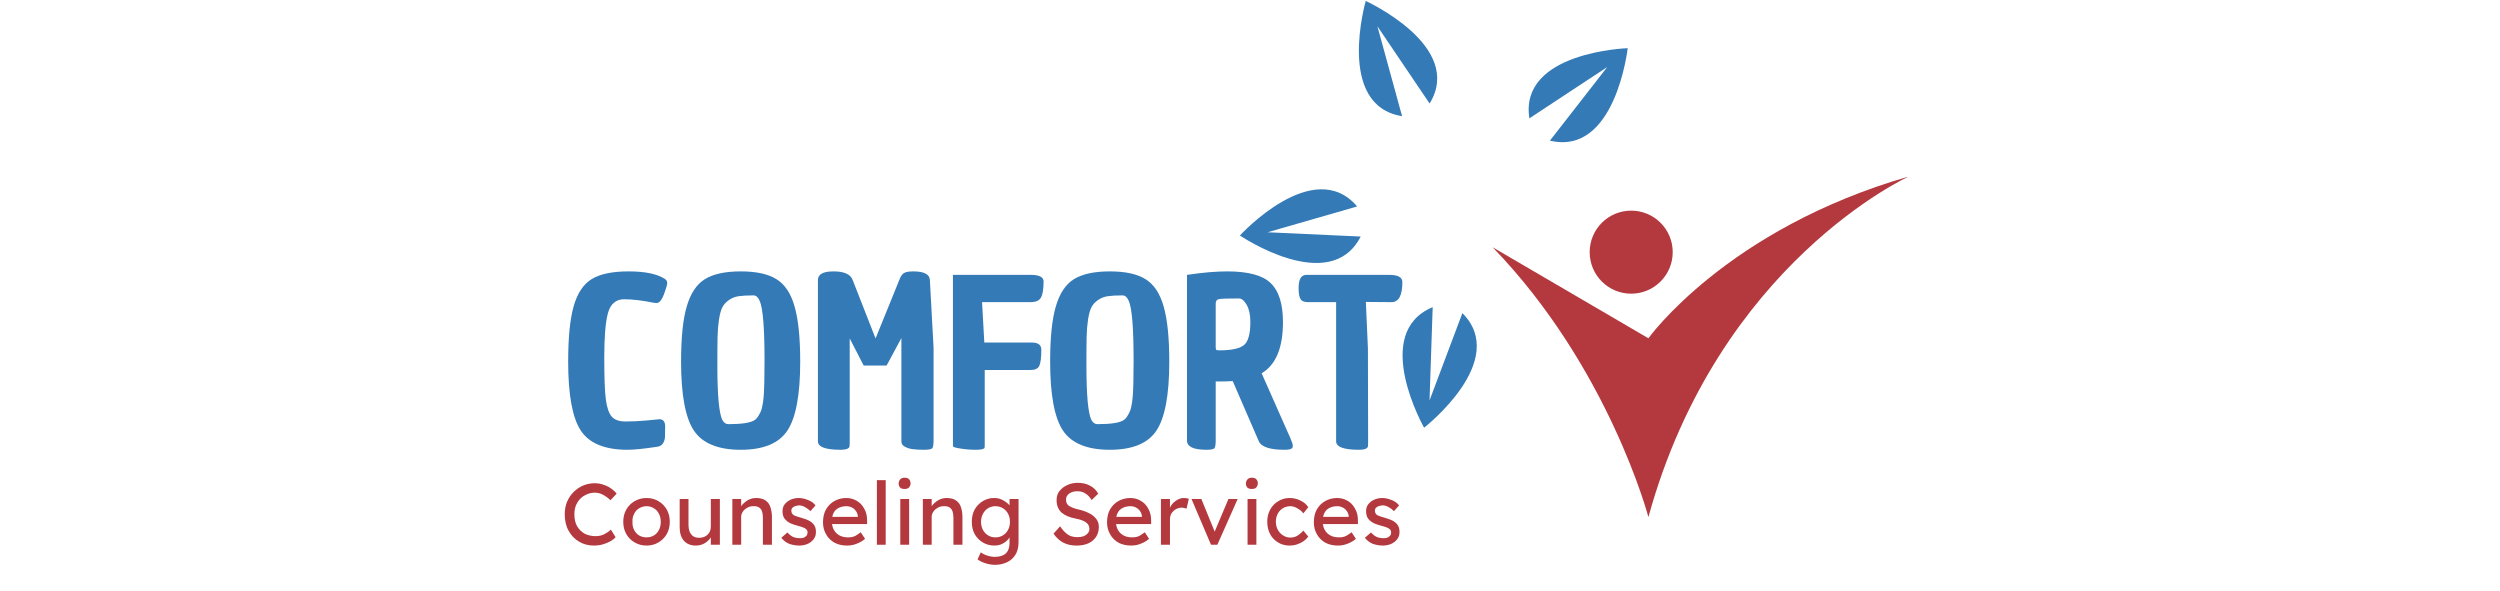 <?xml version="1.0" encoding="UTF-8"?>
<svg xmlns="http://www.w3.org/2000/svg" xmlns:xlink="http://www.w3.org/1999/xlink" width="254" zoomAndPan="magnify" viewBox="0 0 190.5 45" height="60" preserveAspectRatio="xMidYMid meet" version="1.0">
  <defs>
    <g></g>
    <clipPath id="a02e96f98b">
      <path d="M 113 13 L 145.344 13 L 145.344 39.703 L 113 39.703 Z M 113 13 " clip-rule="nonzero"></path>
    </clipPath>
    <clipPath id="c9f3aab34b">
      <path d="M 94.48 14 L 104 14 L 104 21 L 94.48 21 Z M 94.48 14 " clip-rule="nonzero"></path>
    </clipPath>
    <clipPath id="f5c0b4cf41">
      <path d="M 103 0.059 L 110 0.059 L 110 9 L 103 9 Z M 103 0.059 " clip-rule="nonzero"></path>
    </clipPath>
  </defs>
  <g clip-path="url(#a02e96f98b)">
    <path fill="#b4393e" d="M 125.609 25.777 L 113.738 18.84 C 122.598 27.996 125.609 39.402 125.609 39.402 C 130.934 20.039 145.449 13.449 145.449 13.449 C 131.555 17.453 125.609 25.777 125.609 25.777 " fill-opacity="1" fill-rule="nonzero"></path>
  </g>
  <path fill="#b4393e" d="M 121.133 19.215 C 121.133 20.961 122.547 22.379 124.297 22.379 C 126.043 22.379 127.461 20.961 127.461 19.215 C 127.461 17.465 126.043 16.051 124.297 16.051 C 122.547 16.051 121.133 17.465 121.133 19.215 " fill-opacity="1" fill-rule="nonzero"></path>
  <path fill="#337ab7" d="M 116.539 9.02 L 116.898 8.781 L 122.473 5.109 L 118.371 10.375 L 118.102 10.715 C 123.102 11.918 124.031 3.672 124.031 3.672 C 124.031 3.672 115.738 3.941 116.539 9.02 " fill-opacity="1" fill-rule="nonzero"></path>
  <path fill="#337ab7" d="M 111.434 23.859 L 111.281 24.266 L 108.93 30.512 L 109.156 23.84 L 109.172 23.406 C 104.422 25.371 108.516 32.59 108.516 32.59 C 108.516 32.59 115.066 27.496 111.434 23.859 " fill-opacity="1" fill-rule="nonzero"></path>
  <g clip-path="url(#c9f3aab34b)">
    <path fill="#337ab7" d="M 103.684 18.027 L 103.254 18.004 L 96.586 17.699 L 103 15.852 L 103.414 15.73 C 100.078 11.82 94.48 17.945 94.48 17.945 C 94.48 17.945 101.348 22.602 103.684 18.027 " fill-opacity="1" fill-rule="nonzero"></path>
  </g>
  <g clip-path="url(#f5c0b4cf41)">
    <path fill="#337ab7" d="M 106.84 8.852 L 106.723 8.434 L 104.957 2 L 108.695 7.531 L 108.938 7.887 C 111.625 3.508 104.07 0.074 104.07 0.074 C 104.07 0.074 101.762 8.043 106.84 8.852 " fill-opacity="1" fill-rule="nonzero"></path>
  </g>
  <g fill="#337ab7" fill-opacity="1">
    <g transform="translate(42.686, 33.992)">
      <g>
        <path d="M 7.562 -2.047 C 7.852 -2.047 8 -1.859 8 -1.484 C 8 -1.117 7.992 -0.844 7.984 -0.656 C 7.93 -0.238 7.742 -0.004 7.422 0.047 C 6.391 0.203 5.629 0.281 5.141 0.281 C 3.41 0.281 2.223 -0.203 1.578 -1.172 C 0.93 -2.148 0.609 -3.906 0.609 -6.438 C 0.609 -8.281 0.75 -9.691 1.031 -10.672 C 1.312 -11.648 1.766 -12.332 2.391 -12.719 C 3.023 -13.113 3.969 -13.312 5.219 -13.312 C 6.477 -13.312 7.398 -13.117 7.984 -12.734 C 8.098 -12.648 8.156 -12.551 8.156 -12.438 C 8.156 -12.32 8.098 -12.102 7.984 -11.781 C 7.879 -11.469 7.773 -11.242 7.672 -11.109 C 7.578 -10.973 7.477 -10.906 7.375 -10.906 C 7.27 -10.906 7.188 -10.91 7.125 -10.922 C 6.258 -11.098 5.508 -11.188 4.875 -11.188 C 4.25 -11.188 3.836 -10.836 3.641 -10.141 C 3.453 -9.453 3.359 -8.328 3.359 -6.766 C 3.359 -5.211 3.398 -4.129 3.484 -3.516 C 3.566 -2.91 3.719 -2.484 3.938 -2.234 C 4.156 -1.992 4.504 -1.875 4.984 -1.875 C 5.461 -1.875 6.004 -1.898 6.609 -1.953 C 7.223 -2.016 7.539 -2.047 7.562 -2.047 Z M 7.562 -2.047 "></path>
      </g>
    </g>
  </g>
  <g fill="#337ab7" fill-opacity="1">
    <g transform="translate(51.257, 33.992)">
      <g>
        <path d="M 0.641 -6.438 C 0.641 -8.27 0.785 -9.676 1.078 -10.656 C 1.367 -11.645 1.828 -12.332 2.453 -12.719 C 3.086 -13.113 4 -13.312 5.188 -13.312 C 6.375 -13.312 7.281 -13.113 7.906 -12.719 C 8.539 -12.332 9 -11.648 9.281 -10.672 C 9.57 -9.691 9.719 -8.281 9.719 -6.438 C 9.719 -3.906 9.391 -2.148 8.734 -1.172 C 8.086 -0.203 6.906 0.281 5.188 0.281 C 3.469 0.281 2.281 -0.203 1.625 -1.172 C 0.969 -2.148 0.641 -3.906 0.641 -6.438 Z M 3.531 -9.656 C 3.469 -9.227 3.43 -8.789 3.422 -8.344 C 3.41 -7.906 3.406 -7.148 3.406 -6.078 C 3.406 -5.016 3.438 -4.125 3.5 -3.406 C 3.57 -2.695 3.664 -2.227 3.781 -2 C 3.895 -1.781 4.051 -1.672 4.25 -1.672 C 5.27 -1.672 5.938 -1.773 6.25 -1.984 C 6.363 -2.055 6.473 -2.188 6.578 -2.375 C 6.691 -2.562 6.77 -2.754 6.812 -2.953 C 6.863 -3.148 6.906 -3.438 6.938 -3.812 C 6.977 -4.312 7 -5.203 7 -6.484 C 7 -7.773 6.969 -8.797 6.906 -9.547 C 6.844 -10.297 6.75 -10.805 6.625 -11.078 C 6.508 -11.348 6.352 -11.484 6.156 -11.484 C 5.695 -11.484 5.32 -11.461 5.031 -11.422 C 4.75 -11.379 4.5 -11.281 4.281 -11.125 C 4.062 -10.969 3.898 -10.789 3.797 -10.594 C 3.691 -10.406 3.602 -10.094 3.531 -9.656 Z M 3.531 -9.656 "></path>
      </g>
    </g>
  </g>
  <g fill="#337ab7" fill-opacity="1">
    <g transform="translate(61.545, 33.992)">
      <g>
        <path d="M 7.141 -0.359 L 7.141 -8.234 L 6.016 -6.141 L 4.266 -6.141 L 3.203 -8.203 L 3.203 -0.375 C 3.203 -0.164 3.195 -0.031 3.188 0.031 C 3.145 0.195 2.922 0.281 2.516 0.281 C 1.359 0.281 0.781 0.066 0.781 -0.359 L 0.781 -12.656 C 0.781 -13.094 1.176 -13.312 1.969 -13.312 C 2.77 -13.312 3.254 -13.098 3.422 -12.672 L 5.172 -8.203 L 7 -12.703 C 7.094 -12.953 7.207 -13.113 7.344 -13.188 C 7.477 -13.27 7.711 -13.312 8.047 -13.312 C 8.879 -13.312 9.301 -13.086 9.312 -12.641 L 9.594 -7.469 L 9.594 -0.484 C 9.594 -0.141 9.562 0.07 9.5 0.156 C 9.438 0.238 9.227 0.281 8.875 0.281 C 8.52 0.281 8.234 0.266 8.016 0.234 C 7.797 0.211 7.594 0.148 7.406 0.047 C 7.227 -0.047 7.141 -0.18 7.141 -0.359 Z M 7.141 -0.359 "></path>
      </g>
    </g>
  </g>
  <g fill="#337ab7" fill-opacity="1">
    <g transform="translate(71.833, 33.992)">
      <g>
        <path d="M 0.781 0 L 0.781 -13.047 L 6.766 -13.047 C 7.379 -13.035 7.688 -12.867 7.688 -12.547 C 7.688 -11.953 7.617 -11.539 7.484 -11.312 C 7.359 -11.082 7.086 -10.969 6.672 -10.969 L 3 -10.969 L 3.172 -7.891 L 6.797 -7.891 C 7.273 -7.891 7.516 -7.707 7.516 -7.344 C 7.516 -6.738 7.461 -6.328 7.359 -6.109 C 7.254 -5.898 7.031 -5.797 6.688 -5.797 L 3.203 -5.797 L 3.203 0 C 3.203 0.07 3.195 0.117 3.188 0.141 C 3.133 0.234 2.91 0.281 2.516 0.281 C 2.129 0.281 1.742 0.25 1.359 0.188 C 0.973 0.133 0.781 0.07 0.781 0 Z M 0.781 0 "></path>
      </g>
    </g>
  </g>
  <g fill="#337ab7" fill-opacity="1">
    <g transform="translate(79.38, 33.992)">
      <g>
        <path d="M 0.641 -6.438 C 0.641 -8.27 0.785 -9.676 1.078 -10.656 C 1.367 -11.645 1.828 -12.332 2.453 -12.719 C 3.086 -13.113 4 -13.312 5.188 -13.312 C 6.375 -13.312 7.281 -13.113 7.906 -12.719 C 8.539 -12.332 9 -11.648 9.281 -10.672 C 9.57 -9.691 9.719 -8.281 9.719 -6.438 C 9.719 -3.906 9.391 -2.148 8.734 -1.172 C 8.086 -0.203 6.906 0.281 5.188 0.281 C 3.469 0.281 2.281 -0.203 1.625 -1.172 C 0.969 -2.148 0.641 -3.906 0.641 -6.438 Z M 3.531 -9.656 C 3.469 -9.227 3.43 -8.789 3.422 -8.344 C 3.41 -7.906 3.406 -7.148 3.406 -6.078 C 3.406 -5.016 3.438 -4.125 3.5 -3.406 C 3.57 -2.695 3.664 -2.227 3.781 -2 C 3.895 -1.781 4.051 -1.672 4.25 -1.672 C 5.27 -1.672 5.938 -1.773 6.25 -1.984 C 6.363 -2.055 6.473 -2.188 6.578 -2.375 C 6.691 -2.562 6.77 -2.754 6.812 -2.953 C 6.863 -3.148 6.906 -3.438 6.938 -3.812 C 6.977 -4.312 7 -5.203 7 -6.484 C 7 -7.773 6.969 -8.797 6.906 -9.547 C 6.844 -10.297 6.75 -10.805 6.625 -11.078 C 6.508 -11.348 6.352 -11.484 6.156 -11.484 C 5.695 -11.484 5.32 -11.461 5.031 -11.422 C 4.75 -11.379 4.5 -11.281 4.281 -11.125 C 4.062 -10.969 3.898 -10.789 3.797 -10.594 C 3.691 -10.406 3.602 -10.094 3.531 -9.656 Z M 3.531 -9.656 "></path>
      </g>
    </g>
  </g>
  <g fill="#337ab7" fill-opacity="1">
    <g transform="translate(89.668, 33.992)">
      <g>
        <path d="M 0.781 -0.422 L 0.781 -13.047 C 1.957 -13.223 2.977 -13.312 3.844 -13.312 C 5.457 -13.312 6.566 -13.008 7.172 -12.406 C 7.785 -11.812 8.094 -10.82 8.094 -9.438 C 8.094 -7.488 7.551 -6.191 6.469 -5.547 L 8.656 -0.609 C 8.781 -0.316 8.844 -0.125 8.844 -0.031 C 8.844 0.051 8.832 0.102 8.812 0.125 C 8.758 0.227 8.562 0.281 8.219 0.281 C 7.094 0.281 6.438 0.062 6.25 -0.375 L 4.266 -4.953 C 3.973 -4.93 3.539 -4.922 2.969 -4.922 L 2.969 -0.453 C 2.969 -0.129 2.938 0.07 2.875 0.156 C 2.812 0.238 2.609 0.281 2.266 0.281 C 1.273 0.281 0.781 0.047 0.781 -0.422 Z M 3.25 -7.297 C 4.164 -7.297 4.785 -7.426 5.109 -7.688 C 5.441 -7.945 5.609 -8.535 5.609 -9.453 C 5.609 -10.004 5.516 -10.441 5.328 -10.766 C 5.148 -11.086 4.953 -11.25 4.734 -11.25 C 3.91 -11.25 3.41 -11.234 3.234 -11.203 C 3.055 -11.172 2.969 -11.055 2.969 -10.859 L 2.969 -7.562 C 2.969 -7.414 2.992 -7.332 3.047 -7.312 C 3.109 -7.301 3.176 -7.297 3.25 -7.297 Z M 3.25 -7.297 "></path>
      </g>
    </g>
  </g>
  <g fill="#337ab7" fill-opacity="1">
    <g transform="translate(98.829, 33.992)">
      <g>
        <path d="M 2.984 -0.359 L 2.984 -10.969 L 0.812 -10.969 C 0.539 -10.977 0.363 -11.051 0.281 -11.188 C 0.176 -11.344 0.125 -11.629 0.125 -12.047 C 0.125 -12.711 0.32 -13.047 0.719 -13.047 L 7.031 -13.047 C 7.695 -13.047 8.031 -12.863 8.031 -12.5 C 8.031 -11.477 7.754 -10.969 7.203 -10.969 L 5.25 -10.984 L 5.406 -7.453 L 5.422 -0.406 C 5.422 -0.176 5.414 -0.031 5.406 0.031 C 5.363 0.195 5.141 0.281 4.734 0.281 C 3.566 0.281 2.984 0.066 2.984 -0.359 Z M 2.984 -0.359 "></path>
      </g>
    </g>
  </g>
  <g fill="#b4393e" fill-opacity="1">
    <g transform="translate(42.721, 41.51)">
      <g>
        <path d="M 4.188 -0.578 C 4.094 -0.461 3.961 -0.359 3.797 -0.266 C 3.629 -0.172 3.438 -0.094 3.219 -0.031 C 3.008 0.031 2.781 0.062 2.531 0.062 C 2.113 0.062 1.738 -0.035 1.406 -0.234 C 1.07 -0.43 0.805 -0.707 0.609 -1.062 C 0.41 -1.414 0.312 -1.836 0.312 -2.328 C 0.312 -2.66 0.367 -2.973 0.484 -3.266 C 0.609 -3.555 0.773 -3.805 0.984 -4.016 C 1.203 -4.234 1.445 -4.398 1.719 -4.516 C 2 -4.629 2.289 -4.688 2.594 -4.688 C 2.844 -4.688 3.078 -4.645 3.297 -4.562 C 3.516 -4.488 3.707 -4.391 3.875 -4.266 C 4.039 -4.148 4.172 -4.023 4.266 -3.891 L 3.797 -3.391 C 3.629 -3.555 3.445 -3.691 3.25 -3.797 C 3.051 -3.91 2.832 -3.969 2.594 -3.969 C 2.332 -3.969 2.082 -3.898 1.844 -3.766 C 1.602 -3.641 1.41 -3.453 1.266 -3.203 C 1.117 -2.953 1.047 -2.66 1.047 -2.328 C 1.047 -1.953 1.117 -1.641 1.266 -1.391 C 1.422 -1.141 1.617 -0.953 1.859 -0.828 C 2.109 -0.711 2.375 -0.656 2.656 -0.656 C 2.914 -0.656 3.145 -0.707 3.344 -0.812 C 3.539 -0.914 3.703 -1.031 3.828 -1.156 Z M 4.188 -0.578 "></path>
      </g>
    </g>
  </g>
  <g fill="#b4393e" fill-opacity="1">
    <g transform="translate(47.226, 41.51)">
      <g>
        <path d="M 3.812 -1.75 C 3.812 -1.395 3.734 -1.082 3.578 -0.812 C 3.422 -0.539 3.207 -0.328 2.938 -0.172 C 2.676 -0.016 2.379 0.062 2.047 0.062 C 1.711 0.062 1.41 -0.016 1.141 -0.172 C 0.867 -0.328 0.656 -0.539 0.5 -0.812 C 0.344 -1.082 0.266 -1.395 0.266 -1.75 C 0.266 -2.102 0.344 -2.414 0.5 -2.688 C 0.656 -2.957 0.867 -3.172 1.141 -3.328 C 1.41 -3.484 1.711 -3.562 2.047 -3.562 C 2.379 -3.562 2.676 -3.484 2.938 -3.328 C 3.207 -3.172 3.422 -2.957 3.578 -2.688 C 3.734 -2.414 3.812 -2.102 3.812 -1.75 Z M 3.125 -1.75 C 3.125 -1.977 3.078 -2.18 2.984 -2.359 C 2.891 -2.547 2.758 -2.688 2.594 -2.781 C 2.426 -2.883 2.242 -2.938 2.047 -2.938 C 1.836 -2.938 1.648 -2.883 1.484 -2.781 C 1.316 -2.688 1.188 -2.547 1.094 -2.359 C 1 -2.18 0.957 -1.977 0.969 -1.75 C 0.957 -1.52 1 -1.312 1.094 -1.125 C 1.188 -0.945 1.316 -0.805 1.484 -0.703 C 1.648 -0.609 1.836 -0.562 2.047 -0.562 C 2.242 -0.562 2.426 -0.609 2.594 -0.703 C 2.758 -0.805 2.891 -0.945 2.984 -1.125 C 3.078 -1.312 3.125 -1.52 3.125 -1.75 Z M 3.125 -1.75 "></path>
      </g>
    </g>
  </g>
  <g fill="#b4393e" fill-opacity="1">
    <g transform="translate(51.307, 41.51)">
      <g>
        <path d="M 2.859 -1.391 L 2.859 -3.484 L 3.547 -3.484 L 3.547 0 L 2.859 0 L 2.859 -0.562 C 2.754 -0.395 2.602 -0.25 2.406 -0.125 C 2.207 0 1.973 0.062 1.703 0.062 C 1.336 0.062 1.039 -0.055 0.812 -0.297 C 0.594 -0.547 0.484 -0.891 0.484 -1.328 L 0.484 -3.484 L 1.156 -3.484 L 1.156 -1.516 C 1.156 -1.336 1.18 -1.172 1.234 -1.016 C 1.297 -0.867 1.383 -0.75 1.5 -0.656 C 1.625 -0.57 1.785 -0.531 1.984 -0.531 C 2.223 -0.531 2.426 -0.602 2.594 -0.75 C 2.77 -0.906 2.859 -1.117 2.859 -1.391 Z M 2.859 -1.391 "></path>
      </g>
    </g>
  </g>
  <g fill="#b4393e" fill-opacity="1">
    <g transform="translate(55.321, 41.51)">
      <g>
        <path d="M 2.297 -3.562 C 2.617 -3.562 2.863 -3.492 3.031 -3.359 C 3.207 -3.234 3.328 -3.062 3.391 -2.844 C 3.461 -2.633 3.5 -2.395 3.5 -2.125 L 3.5 0 L 2.812 0 L 2.812 -2.078 C 2.812 -2.242 2.789 -2.395 2.75 -2.531 C 2.707 -2.664 2.629 -2.77 2.516 -2.844 C 2.41 -2.914 2.266 -2.945 2.078 -2.938 C 1.898 -2.938 1.742 -2.895 1.609 -2.812 C 1.473 -2.738 1.363 -2.641 1.281 -2.516 C 1.195 -2.398 1.156 -2.266 1.156 -2.109 L 1.156 0 L 0.484 0 L 0.484 -3.484 L 1.156 -3.484 L 1.156 -2.938 C 1.27 -3.102 1.426 -3.25 1.625 -3.375 C 1.832 -3.5 2.055 -3.562 2.297 -3.562 Z M 2.297 -3.562 "></path>
      </g>
    </g>
  </g>
  <g fill="#b4393e" fill-opacity="1">
    <g transform="translate(59.269, 41.51)">
      <g>
        <path d="M 2.484 -2.562 C 2.359 -2.688 2.219 -2.789 2.062 -2.875 C 1.906 -2.957 1.766 -3 1.641 -3 C 1.547 -3 1.453 -2.984 1.359 -2.953 C 1.266 -2.93 1.188 -2.891 1.125 -2.828 C 1.062 -2.773 1.031 -2.691 1.031 -2.578 C 1.039 -2.422 1.113 -2.305 1.25 -2.234 C 1.395 -2.172 1.566 -2.113 1.766 -2.062 C 1.953 -2.008 2.129 -1.945 2.297 -1.875 C 2.473 -1.801 2.617 -1.691 2.734 -1.547 C 2.848 -1.41 2.906 -1.219 2.906 -0.969 C 2.906 -0.75 2.844 -0.562 2.719 -0.406 C 2.594 -0.25 2.43 -0.129 2.234 -0.047 C 2.047 0.023 1.848 0.062 1.641 0.062 C 1.391 0.062 1.141 0.02 0.891 -0.062 C 0.648 -0.156 0.441 -0.312 0.266 -0.531 L 0.734 -0.938 C 0.848 -0.801 0.984 -0.691 1.141 -0.609 C 1.297 -0.535 1.484 -0.5 1.703 -0.5 C 1.785 -0.5 1.867 -0.508 1.953 -0.531 C 2.035 -0.562 2.109 -0.609 2.172 -0.672 C 2.234 -0.742 2.266 -0.832 2.266 -0.938 C 2.266 -1.051 2.227 -1.133 2.156 -1.188 C 2.094 -1.25 2.008 -1.297 1.906 -1.328 C 1.801 -1.367 1.68 -1.406 1.547 -1.438 C 1.359 -1.488 1.172 -1.551 0.984 -1.625 C 0.805 -1.707 0.656 -1.82 0.531 -1.969 C 0.414 -2.113 0.359 -2.312 0.359 -2.562 C 0.359 -2.77 0.414 -2.945 0.531 -3.094 C 0.645 -3.238 0.797 -3.352 0.984 -3.438 C 1.18 -3.52 1.383 -3.562 1.594 -3.562 C 1.801 -3.562 2.023 -3.516 2.266 -3.422 C 2.516 -3.336 2.719 -3.195 2.875 -3 Z M 2.484 -2.562 "></path>
      </g>
    </g>
  </g>
  <g fill="#b4393e" fill-opacity="1">
    <g transform="translate(62.447, 41.51)">
      <g>
        <path d="M 3.469 -0.453 C 3.32 -0.316 3.125 -0.195 2.875 -0.094 C 2.633 0.008 2.379 0.062 2.109 0.062 C 1.742 0.062 1.422 -0.008 1.141 -0.156 C 0.867 -0.312 0.656 -0.523 0.5 -0.797 C 0.344 -1.066 0.266 -1.367 0.266 -1.703 C 0.266 -2.098 0.344 -2.43 0.5 -2.703 C 0.664 -2.984 0.883 -3.195 1.156 -3.344 C 1.426 -3.488 1.723 -3.562 2.047 -3.562 C 2.336 -3.562 2.602 -3.488 2.844 -3.344 C 3.082 -3.207 3.27 -3.008 3.406 -2.75 C 3.551 -2.5 3.625 -2.207 3.625 -1.875 L 3.625 -1.578 L 0.953 -1.578 C 0.992 -1.266 1.125 -1.016 1.344 -0.828 C 1.562 -0.648 1.836 -0.562 2.172 -0.562 C 2.41 -0.562 2.602 -0.602 2.75 -0.688 C 2.906 -0.781 3.035 -0.867 3.141 -0.953 Z M 2.047 -2.938 C 1.785 -2.938 1.555 -2.875 1.359 -2.75 C 1.16 -2.625 1.031 -2.414 0.969 -2.125 L 2.922 -2.125 L 2.922 -2.172 C 2.91 -2.316 2.863 -2.445 2.781 -2.562 C 2.695 -2.688 2.586 -2.781 2.453 -2.844 C 2.328 -2.906 2.191 -2.938 2.047 -2.938 Z M 2.047 -2.938 "></path>
      </g>
    </g>
  </g>
  <g fill="#b4393e" fill-opacity="1">
    <g transform="translate(66.335, 41.51)">
      <g>
        <path d="M 0.484 0 L 0.484 -4.922 L 1.156 -4.922 L 1.156 0 Z M 0.484 0 "></path>
      </g>
    </g>
  </g>
  <g fill="#b4393e" fill-opacity="1">
    <g transform="translate(67.994, 41.51)">
      <g>
        <path d="M 0.938 -4.25 C 0.781 -4.25 0.664 -4.285 0.594 -4.359 C 0.52 -4.441 0.484 -4.547 0.484 -4.672 C 0.484 -4.785 0.52 -4.883 0.594 -4.969 C 0.664 -5.062 0.781 -5.109 0.938 -5.109 C 1.094 -5.109 1.207 -5.066 1.281 -4.984 C 1.352 -4.91 1.391 -4.805 1.391 -4.672 C 1.391 -4.566 1.352 -4.469 1.281 -4.375 C 1.207 -4.289 1.094 -4.25 0.938 -4.25 Z M 1.281 0 L 0.609 0 L 0.609 -3.484 L 1.281 -3.484 Z M 1.281 0 "></path>
      </g>
    </g>
  </g>
  <g fill="#b4393e" fill-opacity="1">
    <g transform="translate(69.838, 41.51)">
      <g>
        <path d="M 2.297 -3.562 C 2.617 -3.562 2.863 -3.492 3.031 -3.359 C 3.207 -3.234 3.328 -3.062 3.391 -2.844 C 3.461 -2.633 3.5 -2.395 3.5 -2.125 L 3.5 0 L 2.812 0 L 2.812 -2.078 C 2.812 -2.242 2.789 -2.395 2.75 -2.531 C 2.707 -2.664 2.629 -2.77 2.516 -2.844 C 2.41 -2.914 2.266 -2.945 2.078 -2.938 C 1.898 -2.938 1.742 -2.895 1.609 -2.812 C 1.473 -2.738 1.363 -2.641 1.281 -2.516 C 1.195 -2.398 1.156 -2.266 1.156 -2.109 L 1.156 0 L 0.484 0 L 0.484 -3.484 L 1.156 -3.484 L 1.156 -2.938 C 1.27 -3.102 1.426 -3.25 1.625 -3.375 C 1.832 -3.5 2.055 -3.562 2.297 -3.562 Z M 2.297 -3.562 "></path>
      </g>
    </g>
  </g>
  <g fill="#b4393e" fill-opacity="1">
    <g transform="translate(73.786, 41.51)">
      <g>
        <path d="M 0.953 0.578 C 1.086 0.68 1.254 0.766 1.453 0.828 C 1.648 0.891 1.844 0.922 2.031 0.922 C 2.395 0.922 2.672 0.832 2.859 0.656 C 3.047 0.477 3.141 0.211 3.141 -0.141 L 3.141 -0.562 C 3.086 -0.457 3 -0.352 2.875 -0.25 C 2.758 -0.156 2.625 -0.078 2.469 -0.016 C 2.32 0.035 2.164 0.062 2 0.062 C 1.664 0.062 1.367 -0.016 1.109 -0.172 C 0.848 -0.328 0.641 -0.539 0.484 -0.812 C 0.336 -1.082 0.266 -1.395 0.266 -1.75 C 0.266 -2.102 0.336 -2.414 0.484 -2.688 C 0.641 -2.957 0.848 -3.172 1.109 -3.328 C 1.367 -3.484 1.656 -3.562 1.969 -3.562 C 2.238 -3.562 2.473 -3.5 2.672 -3.375 C 2.879 -3.258 3.035 -3.133 3.141 -3 L 3.141 -3.484 L 3.828 -3.484 L 3.828 -0.219 C 3.828 0.195 3.742 0.531 3.578 0.781 C 3.41 1.039 3.191 1.227 2.922 1.344 C 2.648 1.469 2.352 1.531 2.031 1.531 C 1.789 1.531 1.547 1.488 1.297 1.406 C 1.055 1.332 0.859 1.234 0.703 1.109 Z M 2.062 -2.938 C 1.852 -2.938 1.664 -2.883 1.5 -2.781 C 1.332 -2.676 1.203 -2.531 1.109 -2.344 C 1.016 -2.164 0.969 -1.969 0.969 -1.75 C 0.969 -1.52 1.016 -1.316 1.109 -1.141 C 1.203 -0.961 1.332 -0.82 1.5 -0.719 C 1.664 -0.613 1.852 -0.562 2.062 -0.562 C 2.281 -0.562 2.473 -0.613 2.641 -0.719 C 2.805 -0.82 2.938 -0.961 3.031 -1.141 C 3.125 -1.316 3.172 -1.52 3.172 -1.75 C 3.172 -1.977 3.125 -2.18 3.031 -2.359 C 2.938 -2.535 2.805 -2.676 2.641 -2.781 C 2.473 -2.883 2.281 -2.938 2.062 -2.938 Z M 2.062 -2.938 "></path>
      </g>
    </g>
  </g>
  <g fill="#b4393e" fill-opacity="1">
    <g transform="translate(78.093, 41.51)">
      <g></g>
    </g>
  </g>
  <g fill="#b4393e" fill-opacity="1">
    <g transform="translate(79.95, 41.51)">
      <g>
        <path d="M 0.828 -1.406 C 1.004 -1.145 1.191 -0.941 1.391 -0.797 C 1.586 -0.648 1.844 -0.578 2.156 -0.578 C 2.312 -0.578 2.457 -0.598 2.594 -0.641 C 2.727 -0.691 2.836 -0.766 2.922 -0.859 C 3.016 -0.953 3.062 -1.066 3.062 -1.203 C 3.062 -1.422 2.969 -1.594 2.781 -1.719 C 2.594 -1.844 2.328 -1.938 1.984 -2 C 1.547 -2.082 1.195 -2.234 0.938 -2.453 C 0.688 -2.68 0.562 -3 0.562 -3.406 C 0.562 -3.676 0.633 -3.906 0.781 -4.094 C 0.938 -4.289 1.133 -4.441 1.375 -4.547 C 1.613 -4.66 1.879 -4.719 2.172 -4.719 C 2.535 -4.719 2.848 -4.645 3.109 -4.5 C 3.379 -4.363 3.586 -4.16 3.734 -3.891 L 3.234 -3.406 C 3.117 -3.602 2.969 -3.766 2.781 -3.891 C 2.602 -4.016 2.391 -4.078 2.141 -4.078 C 1.898 -4.078 1.695 -4.02 1.531 -3.906 C 1.363 -3.789 1.281 -3.633 1.281 -3.438 C 1.281 -3.207 1.367 -3.039 1.547 -2.938 C 1.723 -2.832 1.953 -2.75 2.234 -2.688 C 2.492 -2.633 2.738 -2.551 2.969 -2.438 C 3.207 -2.332 3.398 -2.191 3.547 -2.016 C 3.703 -1.836 3.781 -1.625 3.781 -1.375 C 3.781 -0.938 3.629 -0.586 3.328 -0.328 C 3.023 -0.066 2.609 0.062 2.078 0.062 C 1.723 0.062 1.398 -0.004 1.109 -0.141 C 0.816 -0.285 0.555 -0.52 0.328 -0.844 Z M 0.828 -1.406 "></path>
      </g>
    </g>
  </g>
  <g fill="#b4393e" fill-opacity="1">
    <g transform="translate(84.091, 41.51)">
      <g>
        <path d="M 3.469 -0.453 C 3.32 -0.316 3.125 -0.195 2.875 -0.094 C 2.633 0.008 2.379 0.062 2.109 0.062 C 1.742 0.062 1.422 -0.008 1.141 -0.156 C 0.867 -0.312 0.656 -0.523 0.5 -0.797 C 0.344 -1.066 0.266 -1.367 0.266 -1.703 C 0.266 -2.098 0.344 -2.43 0.5 -2.703 C 0.664 -2.984 0.883 -3.195 1.156 -3.344 C 1.426 -3.488 1.723 -3.562 2.047 -3.562 C 2.336 -3.562 2.602 -3.488 2.844 -3.344 C 3.082 -3.207 3.27 -3.008 3.406 -2.75 C 3.551 -2.5 3.625 -2.207 3.625 -1.875 L 3.625 -1.578 L 0.953 -1.578 C 0.992 -1.266 1.125 -1.016 1.344 -0.828 C 1.562 -0.648 1.836 -0.562 2.172 -0.562 C 2.41 -0.562 2.602 -0.602 2.75 -0.688 C 2.906 -0.781 3.035 -0.867 3.141 -0.953 Z M 2.047 -2.938 C 1.785 -2.938 1.555 -2.875 1.359 -2.75 C 1.16 -2.625 1.031 -2.414 0.969 -2.125 L 2.922 -2.125 L 2.922 -2.172 C 2.91 -2.316 2.863 -2.445 2.781 -2.562 C 2.695 -2.688 2.586 -2.781 2.453 -2.844 C 2.328 -2.906 2.191 -2.938 2.047 -2.938 Z M 2.047 -2.938 "></path>
      </g>
    </g>
  </g>
  <g fill="#b4393e" fill-opacity="1">
    <g transform="translate(87.979, 41.51)">
      <g>
        <path d="M 2.438 -2.75 C 2.383 -2.77 2.328 -2.785 2.266 -2.797 C 2.203 -2.816 2.133 -2.828 2.062 -2.828 C 1.926 -2.828 1.785 -2.789 1.641 -2.719 C 1.504 -2.645 1.391 -2.539 1.297 -2.406 C 1.211 -2.27 1.172 -2.109 1.172 -1.922 L 1.172 0 L 0.484 0 L 0.484 -3.484 L 1.172 -3.484 L 1.172 -2.828 C 1.266 -3.035 1.41 -3.207 1.609 -3.344 C 1.805 -3.488 2.016 -3.562 2.234 -3.562 C 2.398 -3.562 2.523 -3.539 2.609 -3.5 Z M 2.438 -2.75 "></path>
      </g>
    </g>
  </g>
  <g fill="#b4393e" fill-opacity="1">
    <g transform="translate(90.653, 41.51)">
      <g>
        <path d="M 0.891 -3.484 L 1.906 -1 L 2.953 -3.484 L 3.656 -3.484 L 2.109 0 L 1.625 0 L 0.141 -3.484 Z M 0.891 -3.484 "></path>
      </g>
    </g>
  </g>
  <g fill="#b4393e" fill-opacity="1">
    <g transform="translate(94.455, 41.51)">
      <g>
        <path d="M 0.938 -4.25 C 0.781 -4.25 0.664 -4.285 0.594 -4.359 C 0.52 -4.441 0.484 -4.547 0.484 -4.672 C 0.484 -4.785 0.52 -4.883 0.594 -4.969 C 0.664 -5.062 0.781 -5.109 0.938 -5.109 C 1.094 -5.109 1.207 -5.066 1.281 -4.984 C 1.352 -4.91 1.391 -4.805 1.391 -4.672 C 1.391 -4.566 1.352 -4.469 1.281 -4.375 C 1.207 -4.289 1.094 -4.25 0.938 -4.25 Z M 1.281 0 L 0.609 0 L 0.609 -3.484 L 1.281 -3.484 Z M 1.281 0 "></path>
      </g>
    </g>
  </g>
  <g fill="#b4393e" fill-opacity="1">
    <g transform="translate(96.299, 41.51)">
      <g>
        <path d="M 0.922 -1.75 C 0.922 -1.52 0.973 -1.312 1.078 -1.125 C 1.18 -0.945 1.316 -0.805 1.484 -0.703 C 1.648 -0.598 1.832 -0.547 2.031 -0.547 C 2.25 -0.547 2.441 -0.602 2.609 -0.719 C 2.773 -0.832 2.91 -0.953 3.016 -1.078 L 3.391 -0.625 C 3.305 -0.5 3.191 -0.383 3.047 -0.281 C 2.898 -0.176 2.734 -0.094 2.547 -0.031 C 2.359 0.031 2.16 0.062 1.953 0.062 C 1.641 0.062 1.352 -0.016 1.094 -0.172 C 0.832 -0.328 0.629 -0.539 0.484 -0.812 C 0.336 -1.094 0.266 -1.406 0.266 -1.75 C 0.266 -2.094 0.336 -2.398 0.484 -2.672 C 0.629 -2.941 0.832 -3.156 1.094 -3.312 C 1.352 -3.477 1.641 -3.562 1.953 -3.562 C 2.273 -3.562 2.562 -3.492 2.812 -3.359 C 3.07 -3.234 3.266 -3.066 3.391 -2.859 L 3.016 -2.391 C 2.91 -2.535 2.766 -2.66 2.578 -2.766 C 2.391 -2.879 2.207 -2.938 2.031 -2.938 C 1.82 -2.938 1.629 -2.883 1.453 -2.781 C 1.285 -2.676 1.156 -2.535 1.062 -2.359 C 0.969 -2.18 0.922 -1.977 0.922 -1.75 Z M 0.922 -1.75 "></path>
      </g>
    </g>
  </g>
  <g fill="#b4393e" fill-opacity="1">
    <g transform="translate(99.849, 41.51)">
      <g>
        <path d="M 3.469 -0.453 C 3.32 -0.316 3.125 -0.195 2.875 -0.094 C 2.633 0.008 2.379 0.062 2.109 0.062 C 1.742 0.062 1.422 -0.008 1.141 -0.156 C 0.867 -0.312 0.656 -0.523 0.5 -0.797 C 0.344 -1.066 0.266 -1.367 0.266 -1.703 C 0.266 -2.098 0.344 -2.43 0.5 -2.703 C 0.664 -2.984 0.883 -3.195 1.156 -3.344 C 1.426 -3.488 1.723 -3.562 2.047 -3.562 C 2.336 -3.562 2.602 -3.488 2.844 -3.344 C 3.082 -3.207 3.27 -3.008 3.406 -2.75 C 3.551 -2.5 3.625 -2.207 3.625 -1.875 L 3.625 -1.578 L 0.953 -1.578 C 0.992 -1.266 1.125 -1.016 1.344 -0.828 C 1.562 -0.648 1.836 -0.562 2.172 -0.562 C 2.41 -0.562 2.602 -0.602 2.75 -0.688 C 2.906 -0.781 3.035 -0.867 3.141 -0.953 Z M 2.047 -2.938 C 1.785 -2.938 1.555 -2.875 1.359 -2.75 C 1.16 -2.625 1.031 -2.414 0.969 -2.125 L 2.922 -2.125 L 2.922 -2.172 C 2.91 -2.316 2.863 -2.445 2.781 -2.562 C 2.695 -2.688 2.586 -2.781 2.453 -2.844 C 2.328 -2.906 2.191 -2.938 2.047 -2.938 Z M 2.047 -2.938 "></path>
      </g>
    </g>
  </g>
  <g fill="#b4393e" fill-opacity="1">
    <g transform="translate(103.737, 41.51)">
      <g>
        <path d="M 2.484 -2.562 C 2.359 -2.688 2.219 -2.789 2.062 -2.875 C 1.906 -2.957 1.766 -3 1.641 -3 C 1.547 -3 1.453 -2.984 1.359 -2.953 C 1.266 -2.93 1.188 -2.891 1.125 -2.828 C 1.062 -2.773 1.031 -2.691 1.031 -2.578 C 1.039 -2.422 1.113 -2.305 1.25 -2.234 C 1.395 -2.172 1.566 -2.113 1.766 -2.062 C 1.953 -2.008 2.129 -1.945 2.297 -1.875 C 2.473 -1.801 2.617 -1.691 2.734 -1.547 C 2.848 -1.41 2.906 -1.219 2.906 -0.969 C 2.906 -0.75 2.844 -0.562 2.719 -0.406 C 2.594 -0.25 2.43 -0.129 2.234 -0.047 C 2.047 0.023 1.848 0.062 1.641 0.062 C 1.391 0.062 1.141 0.02 0.891 -0.062 C 0.648 -0.156 0.441 -0.312 0.266 -0.531 L 0.734 -0.938 C 0.848 -0.801 0.984 -0.691 1.141 -0.609 C 1.297 -0.535 1.484 -0.5 1.703 -0.5 C 1.785 -0.5 1.867 -0.508 1.953 -0.531 C 2.035 -0.562 2.109 -0.609 2.172 -0.672 C 2.234 -0.742 2.266 -0.832 2.266 -0.938 C 2.266 -1.051 2.227 -1.133 2.156 -1.188 C 2.094 -1.25 2.008 -1.297 1.906 -1.328 C 1.801 -1.367 1.68 -1.406 1.547 -1.438 C 1.359 -1.488 1.172 -1.551 0.984 -1.625 C 0.805 -1.707 0.656 -1.82 0.531 -1.969 C 0.414 -2.113 0.359 -2.312 0.359 -2.562 C 0.359 -2.77 0.414 -2.945 0.531 -3.094 C 0.645 -3.238 0.797 -3.352 0.984 -3.438 C 1.18 -3.52 1.383 -3.562 1.594 -3.562 C 1.801 -3.562 2.023 -3.516 2.266 -3.422 C 2.516 -3.336 2.719 -3.195 2.875 -3 Z M 2.484 -2.562 "></path>
      </g>
    </g>
  </g>
</svg>
